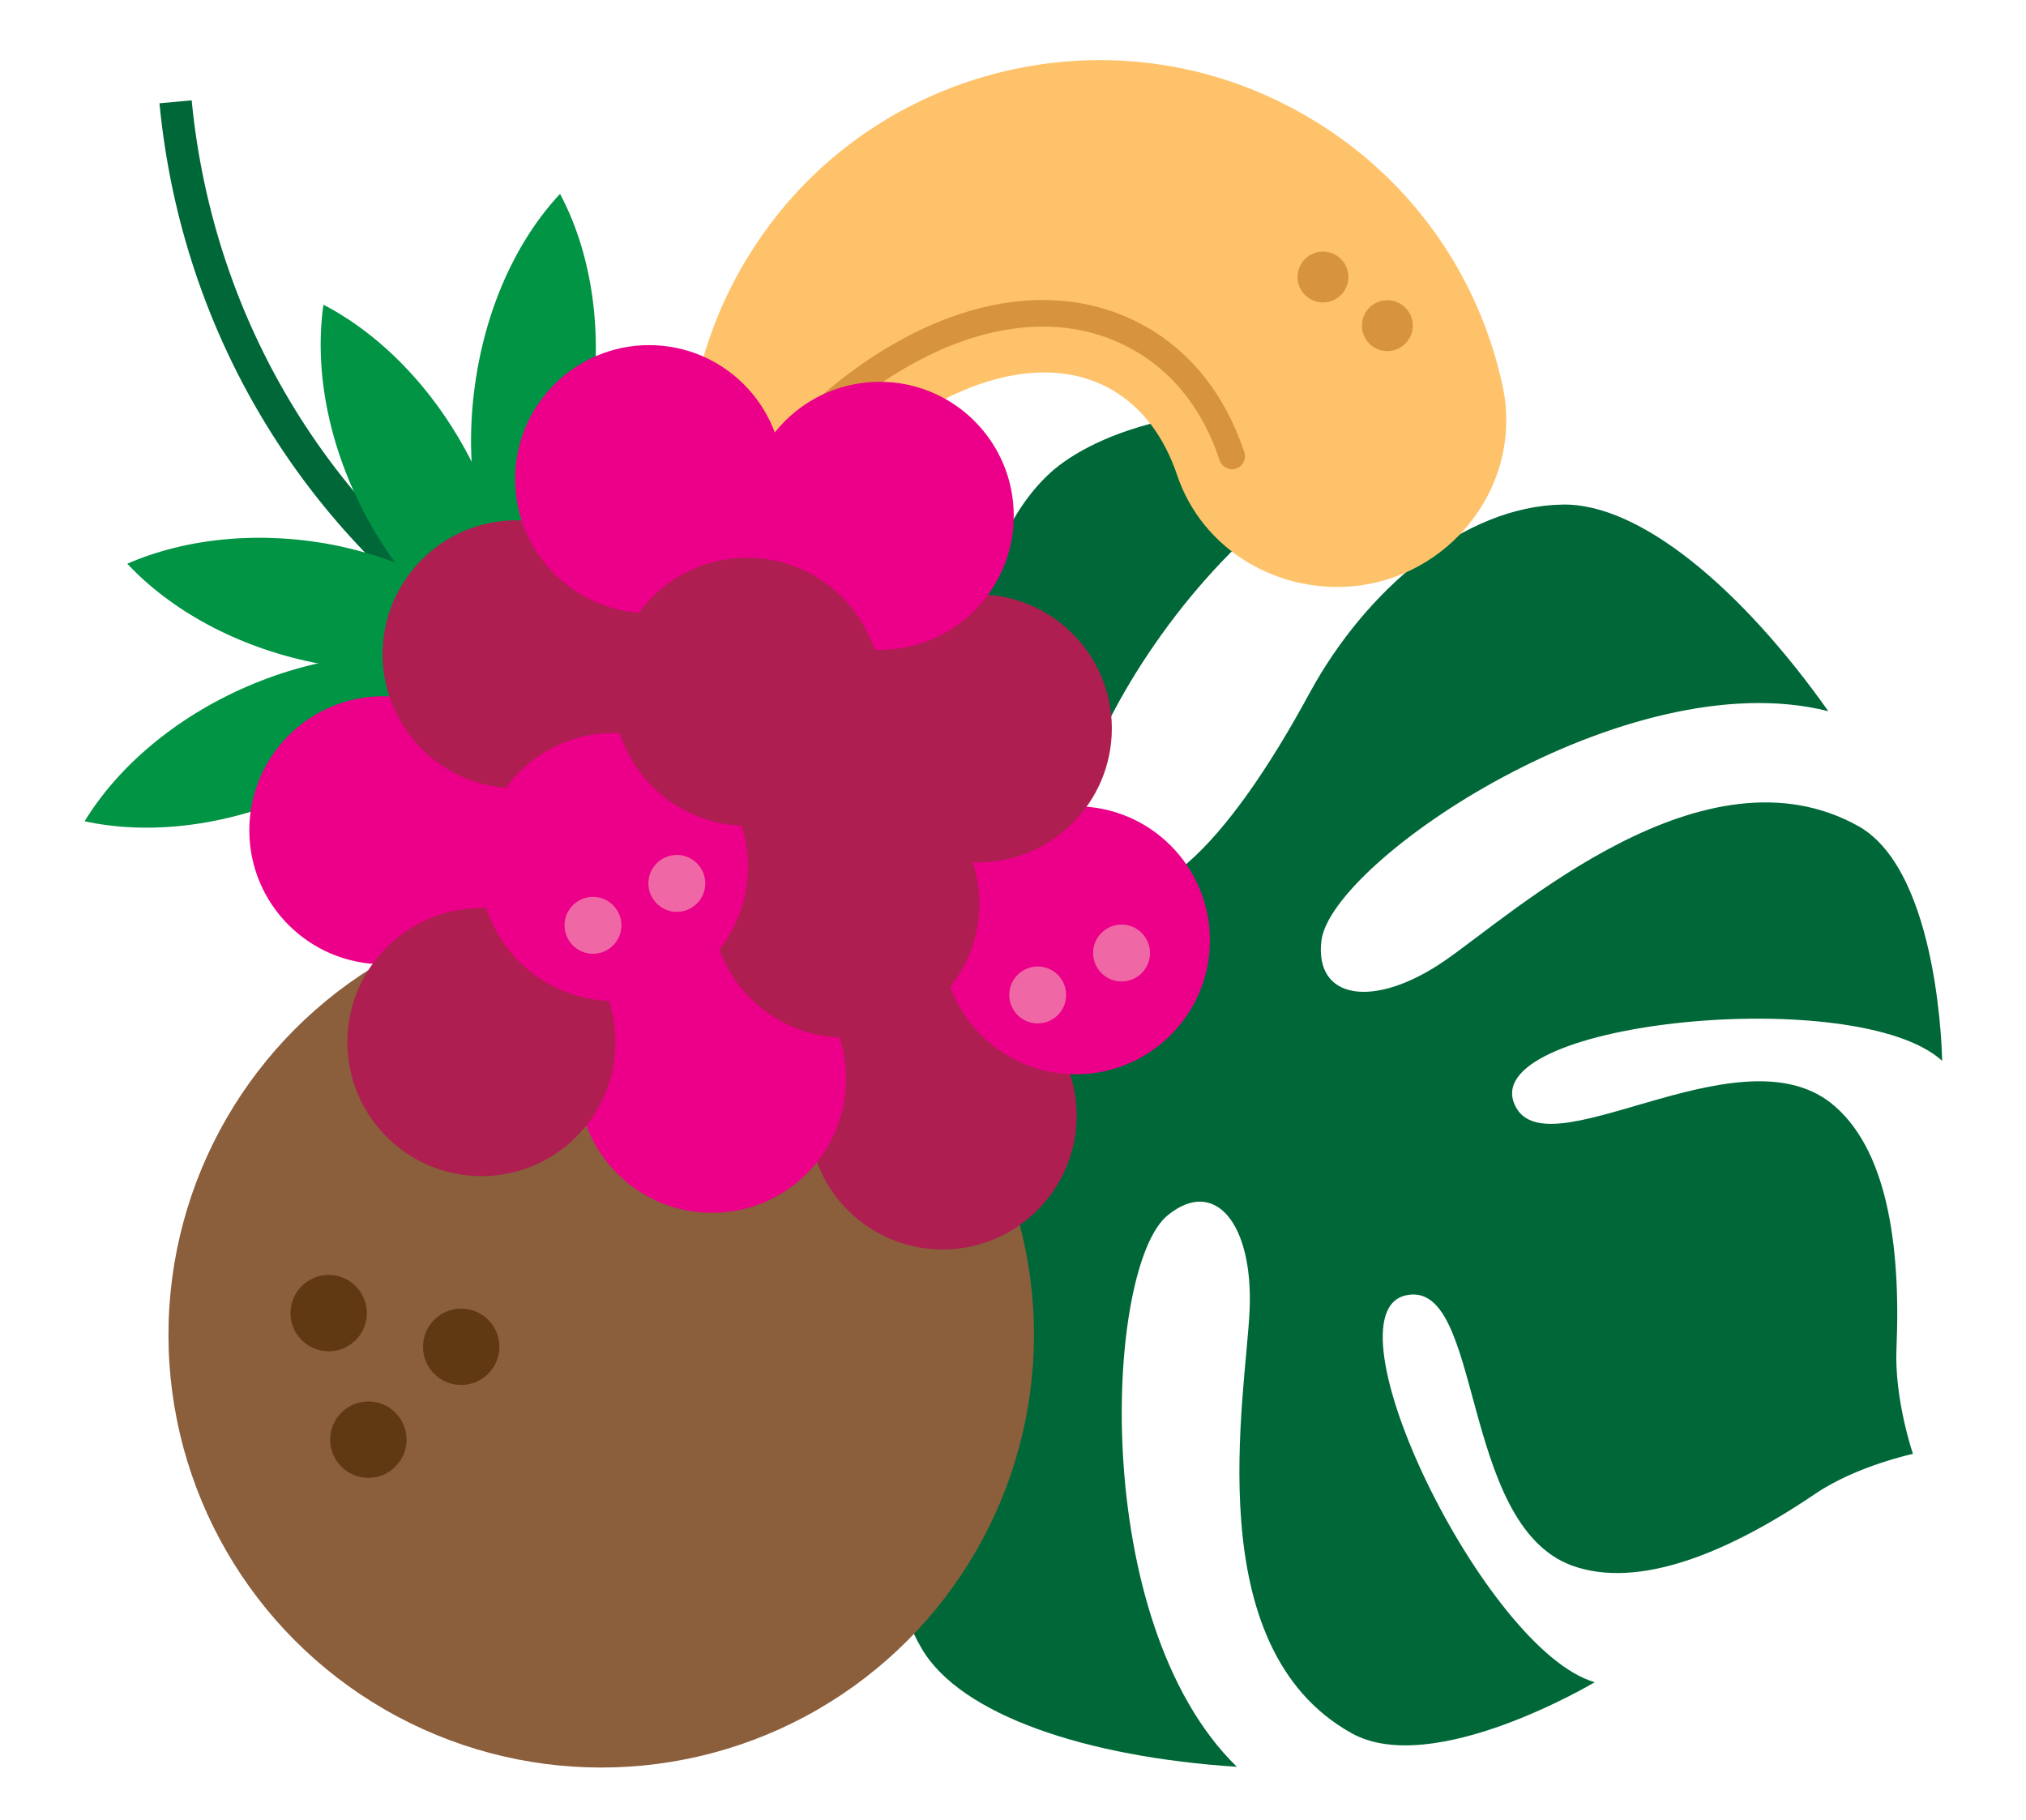 <svg xml:space="preserve" style="enable-background:new 0 0 270.6 243.1;" viewBox="0 0 270.6 243.1" y="0px" x="0px" xmlns:xlink="http://www.w3.org/1999/xlink" xmlns="http://www.w3.org/2000/svg" id="Layer_1" version="1.1">
<style type="text/css">
	.st0{fill:#006838;}
	.st1{fill:#FEC36A;}
	.st2{fill:#D8933E;}
	.st3{fill:#8B5E3C;}
	.st4{fill:#603913;}
	.st5{fill:#009444;}
	.st6{fill:#EC0089;}
	.st7{fill:#AE1E51;}
	.st8{fill:#F067A6;}
	.st9{fill:none;}
</style>
<path d="M255.5,194.2L255.5,194.2L255.5,194.2c0,0-2.5-7.3-2.2-14.1c0.6-13.9-1.3-26.9-8.8-32.8
	c-12.7-9.9-38.6,9.8-42.3,0c-4.1-10.9,45.9-15.9,57.2-5.6c0,0-0.3-25.1-11.1-31.3c-20.6-11.6-45.9,11.4-55.3,17.9
	s-17.5,5.3-16.5-2.7c1.4-10.6,40.8-37.4,67.7-30.6c-11.6-16.4-25.2-27.8-35.5-27.6c-13.2,0.2-26.3,11.4-33.8,25.2
	c-10.9,20.1-22.3,32.1-30.3,24.4c-8.1-7.7,17.9-55.3,48-59.1c-29.1-7.3-45.7-0.3-51.8,4.8c-5.8,4.9-10.1,14.5-9.6,22.9
	c0.6,9.7-0.6,16-5.8,16.4c-8,0.6-3.9-34-3.9-34s-9.5,5.8-15.7,12.1c-12.3,12.5,13.4,28,9.3,35.3l0,0l0,0
	c-4.1,7.3-30.6-6.5-34.9,10.5c-2.2,8.6-2.1,19.7-2.1,19.7s27.3-21.6,31-14.5c2.4,4.6-2.4,9-11,13.5c-7.4,4-13.4,12.6-14.5,20.1
	c-1.2,7.9,1.5,25.8,23,46.7c-12.5-27.7,14.5-74.7,25.3-71.8c10.7,2.8,6.4,18.8-5,38.6c-7.9,13.6-10.5,30.6-3.8,42
	c5.2,8.9,22,14.5,42.1,15.8c-19.9-19.4-17.6-67-9.2-73.7c6.3-5.1,11.4,1.2,10.9,12.7c-0.5,11.5-7,45,13.6,56.5
	c10.9,6.1,32.5-6.8,32.5-6.8c-14.7-4.2-36.6-49.5-25.1-51.7c10.2-2,7,30.5,22,36.1c9,3.3,21.1-1.8,32.6-9.6
	C248,195.8,255.5,194.2,255.5,194.2L255.5,194.2L255.5,194.2L255.5,194.2z" class="st0"></path>
<path d="M101.4,32c-6.1,8.9-9.1,18.8-9.6,28.6c-0.2,3.8,2,7.4,5.4,9.1l0,0c4,2,8.8,1.1,11.7-2.3
	c12.7-14.8,28.7-21.5,39.5-15.4c4.2,2.4,7.1,6.4,8.8,11.4c3.4,10.2,13.8,16.2,24.5,14.8l0,0c12.8-1.8,21.7-14,19-26.6
	c-3.5-16.5-14.6-31.3-31.7-38.9C144.9,2,116.2,10.2,101.4,32L101.4,32z" class="st1"></path>
<path d="M102.9,64c-0.4,0-0.8-0.1-1.2-0.4c-0.7-0.6-0.8-1.8-0.2-2.5c16.4-19,36.6-25.9,51.5-17.5
	c6.2,3.5,10.7,9.3,13.2,16.8c0.3,0.9-0.2,1.9-1.1,2.2c-0.9,0.3-1.9-0.2-2.2-1.1c-2.2-6.7-6.2-11.8-11.6-14.8
	c-13.3-7.5-31.8-1-47.1,16.7C103.9,63.8,103.4,64,102.9,64z" class="st2"></path>
<circle r="3.4" cy="43.5" cx="185.3" class="st2"></circle>
<circle r="3.4" cy="37" cx="176.7" class="st2"></circle>
<circle r="57.8" cy="178.3" cx="80.3" class="st3"></circle>
<circle r="5.1" cy="192.3" cx="49.2" class="st4"></circle>
<circle r="5.1" cy="175.4" cx="43.9" class="st4"></circle>
<circle r="5.1" cy="179.9" cx="61.6" class="st4"></circle>
<path d="M67.8,89.3C41.3,72.6,24.3,45.1,21.3,13.8l4.3-0.4c2.9,29.9,19.1,56.2,44.5,72.2C70.1,85.6,67.8,89.3,67.8,89.3
	z" class="st0"></path>
<path d="M11.3,109.7c8.3,1.8,18.3,0.8,28-3.4c9.7-4.2,17.3-10.7,21.7-18c-8.3-1.8-18.3-0.8-28,3.4
	C23.3,95.9,15.7,102.5,11.3,109.7z" class="st5"></path>
<path d="M17,75.3c5.8,6.2,14.6,11.1,24.9,13.2c10.3,2.1,20.3,1.1,28.1-2.3C64.2,80,55.4,75.1,45.1,72.9
	C34.8,70.8,24.8,71.9,17,75.3z" class="st5"></path>
<path d="M74.8,25.9c4,7.5,5.7,17.4,4.3,27.8c-1.4,10.5-5.7,19.5-11.4,25.8c-4-7.5-5.7-17.4-4.3-27.8
	C64.8,41.2,69,32.1,74.8,25.9z" class="st5"></path>
<path d="M43.2,40.7c7.5,3.9,14.6,11,19.5,20.4c4.8,9.4,6.5,19.3,5.4,27.7c-7.5-3.9-14.6-11-19.5-20.4
	C43.7,59,42,49.1,43.2,40.7z" class="st5"></path>
<circle r="17.9" cy="110.9" cx="51.2" class="st6"></circle>
<circle r="17.9" cy="87.4" cx="69" class="st7"></circle>
<circle r="17.9" cy="64" cx="86.7" class="st6"></circle>
<circle r="17.9" cy="149" cx="125.9" class="st7"></circle>
<circle r="17.9" cy="125.6" cx="143.7" class="st6"></circle>
<circle r="17.9" cy="144.1" cx="95.1" class="st6"></circle>
<circle r="17.9" cy="120.7" cx="112.9" class="st7"></circle>
<circle r="17.9" cy="97.3" cx="130.6" class="st7"></circle>
<circle r="17.9" cy="139.2" cx="64.3" class="st7"></circle>
<circle r="17.9" cy="68.9" cx="117.5" class="st6"></circle>
<circle r="17.9" cy="115.8" cx="82" class="st6"></circle>
<circle r="17.9" cy="92.4" cx="99.8" class="st7"></circle>
<circle r="3.8" cy="123.6" cx="79.2" class="st8"></circle>
<circle r="3.8" cy="118" cx="90.4" class="st8"></circle>
<circle r="3.8" cy="132.9" cx="138.6" class="st8"></circle>
<circle r="3.8" cy="127.3" cx="149.8" class="st8"></circle>
<rect height="243.1" width="270.6" class="st9"></rect>
</svg>
